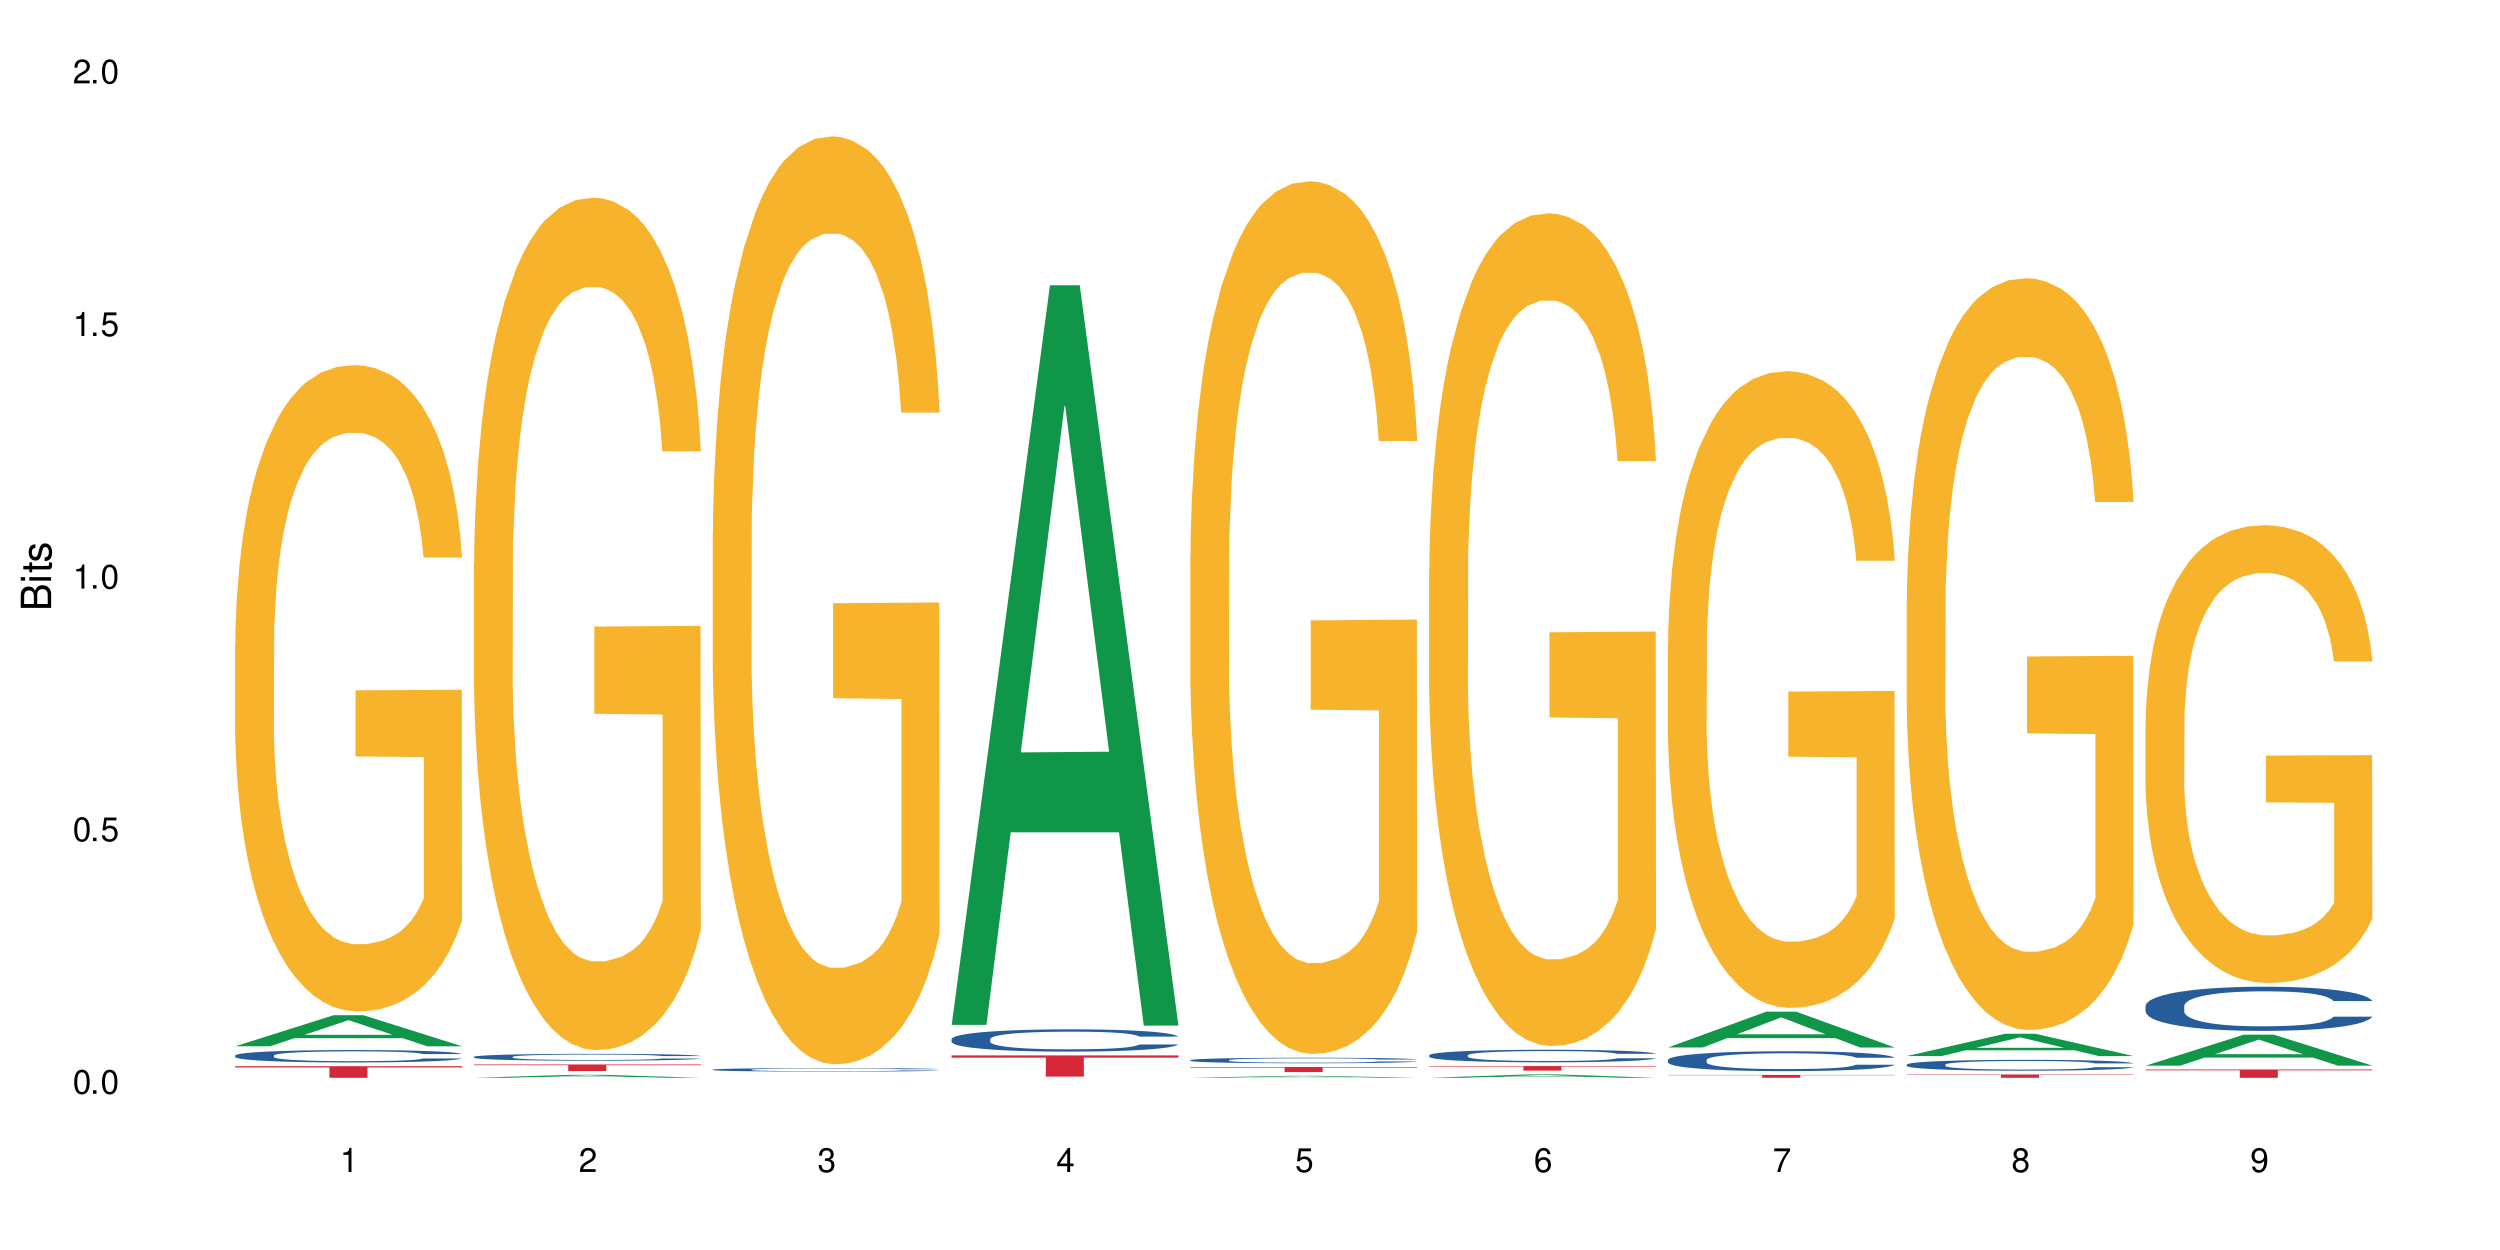 <?xml version="1.0" encoding="UTF-8"?>
<svg xmlns="http://www.w3.org/2000/svg" xmlns:xlink="http://www.w3.org/1999/xlink" width="720" height="360" viewBox="0 0 720 360">
<defs>
<g>
<g id="glyph-0-0">
</g>
<g id="glyph-0-1">
<path d="M 2.641 -6.938 C 2 -6.938 1.422 -6.656 1.078 -6.172 C 0.641 -5.562 0.406 -4.641 0.406 -3.359 C 0.406 -1.016 1.188 0.219 2.641 0.219 C 4.078 0.219 4.859 -1.016 4.859 -3.297 C 4.859 -4.641 4.656 -5.547 4.203 -6.172 C 3.844 -6.656 3.281 -6.938 2.641 -6.938 Z M 2.641 -6.188 C 3.547 -6.188 4 -5.25 4 -3.375 C 4 -1.406 3.562 -0.484 2.625 -0.484 C 1.734 -0.484 1.281 -1.438 1.281 -3.344 C 1.281 -5.25 1.734 -6.188 2.641 -6.188 Z M 2.641 -6.188 "/>
</g>
<g id="glyph-0-2">
<path d="M 1.828 -1 L 0.828 -1 L 0.828 0 L 1.828 0 Z M 1.828 -1 "/>
</g>
<g id="glyph-0-3">
<path d="M 4.562 -6.797 L 1.062 -6.797 L 0.547 -3.094 L 1.328 -3.094 C 1.719 -3.562 2.047 -3.734 2.578 -3.734 C 3.484 -3.734 4.062 -3.109 4.062 -2.094 C 4.062 -1.125 3.484 -0.531 2.578 -0.531 C 1.828 -0.531 1.375 -0.906 1.188 -1.672 L 0.328 -1.672 C 0.453 -1.109 0.547 -0.844 0.75 -0.594 C 1.125 -0.078 1.828 0.219 2.594 0.219 C 3.969 0.219 4.922 -0.781 4.922 -2.219 C 4.922 -3.562 4.031 -4.484 2.719 -4.484 C 2.25 -4.484 1.859 -4.359 1.469 -4.062 L 1.734 -5.969 L 4.562 -5.969 Z M 4.562 -6.797 "/>
</g>
<g id="glyph-0-4">
<path d="M 2.484 -4.938 L 2.484 0 L 3.328 0 L 3.328 -6.938 L 2.766 -6.938 C 2.469 -5.875 2.281 -5.734 0.984 -5.562 L 0.984 -4.938 Z M 2.484 -4.938 "/>
</g>
<g id="glyph-0-5">
<path d="M 4.859 -0.828 L 1.281 -0.828 C 1.359 -1.406 1.672 -1.781 2.5 -2.281 L 3.469 -2.828 C 4.406 -3.344 4.906 -4.062 4.906 -4.906 C 4.906 -5.484 4.672 -6.031 4.266 -6.406 C 3.859 -6.766 3.375 -6.938 2.719 -6.938 C 1.859 -6.938 1.219 -6.625 0.844 -6.031 C 0.609 -5.672 0.5 -5.234 0.484 -4.531 L 1.328 -4.531 C 1.359 -5.016 1.406 -5.281 1.531 -5.516 C 1.75 -5.938 2.188 -6.203 2.703 -6.203 C 3.469 -6.203 4.031 -5.641 4.031 -4.891 C 4.031 -4.344 3.719 -3.859 3.125 -3.516 L 2.234 -3 C 0.812 -2.172 0.406 -1.531 0.328 -0.016 L 4.859 -0.016 Z M 4.859 -0.828 "/>
</g>
<g id="glyph-0-6">
<path d="M 2.125 -3.188 L 2.578 -3.188 C 3.5 -3.188 3.984 -2.766 3.984 -1.922 C 3.984 -1.062 3.469 -0.531 2.594 -0.531 C 1.656 -0.531 1.203 -1 1.156 -2.016 L 0.312 -2.016 C 0.344 -1.453 0.438 -1.094 0.609 -0.781 C 0.953 -0.109 1.625 0.219 2.547 0.219 C 3.953 0.219 4.859 -0.625 4.859 -1.938 C 4.859 -2.828 4.516 -3.297 3.703 -3.594 C 4.344 -3.844 4.656 -4.328 4.656 -5.031 C 4.656 -6.219 3.875 -6.938 2.578 -6.938 C 1.203 -6.938 0.484 -6.172 0.453 -4.703 L 1.297 -4.703 C 1.312 -5.125 1.344 -5.359 1.453 -5.578 C 1.641 -5.969 2.062 -6.203 2.594 -6.203 C 3.344 -6.203 3.797 -5.75 3.797 -5 C 3.797 -4.516 3.609 -4.219 3.25 -4.047 C 3.016 -3.953 2.703 -3.922 2.125 -3.906 Z M 2.125 -3.188 "/>
</g>
<g id="glyph-0-7">
<path d="M 3.141 -1.672 L 3.141 0 L 3.984 0 L 3.984 -1.672 L 4.984 -1.672 L 4.984 -2.438 L 3.984 -2.438 L 3.984 -6.938 L 3.359 -6.938 L 0.266 -2.578 L 0.266 -1.672 Z M 3.141 -2.438 L 1 -2.438 L 3.141 -5.5 Z M 3.141 -2.438 "/>
</g>
<g id="glyph-0-8">
<path d="M 4.781 -5.125 C 4.609 -6.266 3.891 -6.938 2.844 -6.938 C 2.094 -6.938 1.422 -6.578 1.031 -5.953 C 0.594 -5.266 0.406 -4.422 0.406 -3.172 C 0.406 -2 0.578 -1.25 0.984 -0.641 C 1.359 -0.078 1.953 0.219 2.703 0.219 C 3.984 0.219 4.922 -0.75 4.922 -2.094 C 4.922 -3.375 4.062 -4.281 2.844 -4.281 C 2.172 -4.281 1.641 -4.031 1.281 -3.516 C 1.281 -5.234 1.828 -6.188 2.797 -6.188 C 3.391 -6.188 3.797 -5.797 3.938 -5.125 Z M 2.734 -3.531 C 3.547 -3.531 4.062 -2.953 4.062 -2.031 C 4.062 -1.156 3.484 -0.531 2.703 -0.531 C 1.922 -0.531 1.328 -1.188 1.328 -2.078 C 1.328 -2.938 1.906 -3.531 2.734 -3.531 Z M 2.734 -3.531 "/>
</g>
<g id="glyph-0-9">
<path d="M 4.984 -6.797 L 0.438 -6.797 L 0.438 -5.969 L 4.109 -5.969 C 2.5 -3.656 1.828 -2.234 1.328 0 L 2.219 0 C 2.594 -2.172 3.453 -4.047 4.984 -6.094 Z M 4.984 -6.797 "/>
</g>
<g id="glyph-0-10">
<path d="M 3.75 -3.656 C 4.469 -4.094 4.688 -4.438 4.688 -5.078 C 4.688 -6.172 3.844 -6.938 2.641 -6.938 C 1.438 -6.938 0.594 -6.172 0.594 -5.094 C 0.594 -4.438 0.812 -4.094 1.516 -3.656 C 0.734 -3.266 0.359 -2.703 0.359 -1.922 C 0.359 -0.656 1.281 0.219 2.641 0.219 C 3.984 0.219 4.922 -0.656 4.922 -1.922 C 4.922 -2.703 4.531 -3.266 3.75 -3.656 Z M 2.641 -6.188 C 3.359 -6.188 3.812 -5.75 3.812 -5.062 C 3.812 -4.406 3.344 -3.984 2.641 -3.984 C 1.922 -3.984 1.453 -4.406 1.453 -5.078 C 1.453 -5.75 1.922 -6.188 2.641 -6.188 Z M 2.641 -3.266 C 3.484 -3.266 4.062 -2.719 4.062 -1.906 C 4.062 -1.078 3.484 -0.531 2.625 -0.531 C 1.797 -0.531 1.219 -1.094 1.219 -1.906 C 1.219 -2.719 1.781 -3.266 2.641 -3.266 Z M 2.641 -3.266 "/>
</g>
<g id="glyph-0-11">
<path d="M 0.516 -1.578 C 0.672 -0.453 1.406 0.219 2.438 0.219 C 3.188 0.219 3.859 -0.141 4.266 -0.766 C 4.688 -1.453 4.891 -2.297 4.891 -3.547 C 4.891 -4.719 4.703 -5.453 4.312 -6.078 C 3.938 -6.641 3.344 -6.938 2.594 -6.938 C 1.297 -6.938 0.359 -5.969 0.359 -4.625 C 0.359 -3.344 1.234 -2.453 2.453 -2.453 C 3.094 -2.453 3.578 -2.672 4.016 -3.203 C 4 -1.484 3.469 -0.531 2.5 -0.531 C 1.906 -0.531 1.484 -0.906 1.359 -1.578 Z M 2.578 -6.203 C 3.375 -6.203 3.969 -5.531 3.969 -4.641 C 3.969 -3.797 3.391 -3.188 2.547 -3.188 C 1.734 -3.188 1.234 -3.766 1.234 -4.688 C 1.234 -5.562 1.797 -6.203 2.578 -6.203 Z M 2.578 -6.203 "/>
</g>
<g id="glyph-1-0">
</g>
<g id="glyph-1-1">
<path d="M 0 -0.953 L 0 -4.891 C 0 -5.719 -0.234 -6.344 -0.734 -6.797 C -1.188 -7.234 -1.812 -7.469 -2.5 -7.469 C -3.547 -7.469 -4.188 -7 -4.625 -5.875 C -4.984 -6.688 -5.625 -7.094 -6.531 -7.094 C -7.172 -7.094 -7.734 -6.859 -8.141 -6.391 C -8.562 -5.922 -8.75 -5.344 -8.75 -4.5 L -8.75 -0.953 Z M -4.984 -2.062 L -7.766 -2.062 L -7.766 -4.219 C -7.766 -4.844 -7.688 -5.203 -7.453 -5.5 C -7.219 -5.812 -6.859 -5.969 -6.375 -5.969 C -5.891 -5.969 -5.531 -5.812 -5.297 -5.5 C -5.062 -5.203 -4.984 -4.844 -4.984 -4.219 Z M -0.984 -2.062 L -4 -2.062 L -4 -4.781 C -4 -5.766 -3.438 -6.359 -2.484 -6.359 C -1.547 -6.359 -0.984 -5.766 -0.984 -4.781 Z M -0.984 -2.062 "/>
</g>
<g id="glyph-1-2">
<path d="M -6.281 -1.797 L -6.281 -0.797 L 0 -0.797 L 0 -1.797 Z M -8.75 -1.797 L -8.75 -0.797 L -7.484 -0.797 L -7.484 -1.797 Z M -8.75 -1.797 "/>
</g>
<g id="glyph-1-3">
<path d="M -6.281 -3.047 L -6.281 -2.016 L -8.016 -2.016 L -8.016 -1.016 L -6.281 -1.016 L -6.281 -0.172 L -5.469 -0.172 L -5.469 -1.016 L -0.719 -1.016 C -0.078 -1.016 0.281 -1.453 0.281 -2.234 C 0.281 -2.5 0.25 -2.719 0.188 -3.047 L -0.641 -3.047 C -0.609 -2.906 -0.594 -2.766 -0.594 -2.562 C -0.594 -2.141 -0.719 -2.016 -1.156 -2.016 L -5.469 -2.016 L -5.469 -3.047 Z M -6.281 -3.047 "/>
</g>
<g id="glyph-1-4">
<path d="M -4.531 -5.25 C -5.766 -5.25 -6.469 -4.422 -6.469 -2.969 C -6.469 -1.516 -5.719 -0.562 -4.547 -0.562 C -3.562 -0.562 -3.094 -1.062 -2.734 -2.562 L -2.516 -3.484 C -2.344 -4.188 -2.094 -4.469 -1.641 -4.469 C -1.047 -4.469 -0.641 -3.875 -0.641 -3 C -0.641 -2.453 -0.797 -2 -1.062 -1.75 C -1.25 -1.594 -1.422 -1.531 -1.875 -1.469 L -1.875 -0.406 C -0.422 -0.453 0.281 -1.266 0.281 -2.922 C 0.281 -4.5 -0.5 -5.516 -1.719 -5.516 C -2.656 -5.516 -3.172 -4.984 -3.469 -3.734 L -3.703 -2.766 C -3.891 -1.953 -4.156 -1.609 -4.594 -1.609 C -5.188 -1.609 -5.547 -2.125 -5.547 -2.938 C -5.547 -3.75 -5.203 -4.172 -4.531 -4.203 Z M -4.531 -5.25 "/>
</g>
</g>
</defs>
<rect x="-72" y="-36" width="864" height="432" fill="rgb(100%, 100%, 100%)" fill-opacity="1"/>
<path fill-rule="nonzero" fill="rgb(6.275%, 58.824%, 28.235%)" fill-opacity="1" d="M 67.73 301.324 L 67.801 301.316 L 96.07 292.379 L 104.656 292.379 L 133.066 301.336 L 123.082 301.336 L 115.965 298.996 L 84.762 298.996 L 77.781 301.324 L 67.73 301.324 L 87.766 298.031 L 113.102 298.023 L 100.469 293.844 L 100.328 293.836 L 100.188 293.859 L 87.695 298.023 L 87.766 298.031 Z M 67.73 301.324 "/>
<path fill-rule="nonzero" fill="rgb(14.51%, 36.078%, 60%)" fill-opacity="1" d="M 67.73 303.973 L 67.812 303.969 L 67.812 303.891 L 68.051 303.77 L 68.605 303.613 L 69.164 303.504 L 70.598 303.312 L 72.59 303.125 L 74.664 302.984 L 76.176 302.898 L 77.531 302.832 L 80.637 302.715 L 82.629 302.652 L 84.781 302.598 L 87.41 302.539 L 89.324 302.508 L 93.625 302.457 L 96.812 302.434 L 99.281 302.422 L 104.621 302.422 L 107.809 302.438 L 110.117 302.453 L 112.668 302.48 L 114.82 302.508 L 118.562 302.578 L 121.91 302.672 L 123.426 302.723 L 125.816 302.824 L 127.648 302.922 L 128.922 303.008 L 130.355 303.125 L 131.629 303.273 L 132.586 303.441 L 133.066 303.578 L 121.91 303.578 L 121.352 303.449 L 120.715 303.348 L 119.52 303.215 L 118.324 303.121 L 116.652 303.027 L 115.137 302.965 L 113.066 302.902 L 111.234 302.863 L 109.32 302.832 L 107.488 302.812 L 103.984 302.793 L 99.922 302.793 L 98.406 302.801 L 95.297 302.828 L 93.625 302.852 L 91.234 302.895 L 89.562 302.938 L 87.57 303.004 L 86.215 303.059 L 84.543 303.145 L 83.348 303.219 L 81.992 303.324 L 81.195 303.406 L 80.48 303.5 L 79.84 303.605 L 79.363 303.719 L 79.043 303.84 L 78.887 303.957 L 78.887 304.461 L 79.043 304.578 L 79.441 304.715 L 80.48 304.914 L 81.992 305.09 L 83.746 305.227 L 85.418 305.324 L 86.375 305.367 L 87.648 305.422 L 89.641 305.484 L 92.512 305.551 L 94.184 305.578 L 96.734 305.602 L 99.363 305.617 L 102.867 305.617 L 105.977 305.602 L 108.047 305.586 L 110.199 305.559 L 113.145 305.504 L 114.98 305.453 L 116.57 305.391 L 117.766 305.328 L 118.562 305.277 L 119.758 305.176 L 120.715 305.066 L 121.434 304.953 L 121.91 304.84 L 133.066 304.84 L 132.586 304.973 L 131.871 305.098 L 131.152 305.191 L 130.039 305.305 L 128.762 305.406 L 126.93 305.52 L 125.418 305.598 L 123.426 305.676 L 121.59 305.738 L 119.602 305.797 L 116.652 305.859 L 114.738 305.895 L 112.668 305.922 L 110.199 305.949 L 107.09 305.973 L 103.746 305.984 L 100.637 305.988 L 97.289 305.98 L 94.82 305.969 L 91.555 305.938 L 87.492 305.879 L 84.543 305.816 L 82.23 305.758 L 80.238 305.691 L 78.008 305.602 L 75.141 305.461 L 73.387 305.348 L 72.191 305.258 L 70.84 305.129 L 69.883 305.016 L 68.766 304.832 L 67.969 304.602 L 67.73 304.422 Z M 67.73 303.973 "/>
<path fill-rule="nonzero" fill="rgb(96.863%, 70.196%, 16.863%)" fill-opacity="1" d="M 67.73 184.871 L 67.812 184.703 L 67.812 181.301 L 68.129 173.652 L 68.926 163.113 L 69.961 154.441 L 71.078 147.641 L 71.793 144.07 L 72.988 138.973 L 74.023 135.23 L 76.656 127.582 L 80 120.441 L 81.832 117.383 L 83.906 114.492 L 86.852 111.262 L 88.207 110.07 L 92.352 107.352 L 97.051 105.652 L 102.23 105.141 L 104.621 105.312 L 107.887 105.992 L 112.348 107.863 L 114.898 109.562 L 116.891 111.262 L 118.961 113.473 L 121.512 116.871 L 123.902 120.953 L 125.816 125.031 L 127.727 130.133 L 129.32 135.57 L 130.676 141.523 L 131.871 148.66 L 132.586 154.613 L 133.066 160.562 L 121.988 160.562 L 121.352 154.613 L 120.637 150.023 L 119.441 144.41 L 118.246 140.332 L 117.051 137.102 L 114.82 132.684 L 112.906 129.961 L 110.516 127.582 L 108.207 126.051 L 105.578 125.031 L 103.984 124.691 L 99.762 124.691 L 95.938 125.883 L 93.707 127.242 L 92.113 128.602 L 89.879 131.152 L 88.527 133.191 L 87.73 134.551 L 85.34 139.82 L 83.746 144.582 L 82.871 147.812 L 81.754 152.91 L 80.957 157.504 L 80.082 164.301 L 79.602 169.402 L 78.965 180.961 L 78.887 211.562 L 79.125 218.023 L 79.602 224.992 L 80.238 231.113 L 81.195 237.57 L 82.152 242.5 L 83.824 249.133 L 85.258 253.551 L 86.375 256.441 L 88.527 261.031 L 89.402 262.562 L 91.473 265.621 L 93.625 268 L 96.254 270.043 L 98.246 271.062 L 101.434 271.91 L 105.496 271.91 L 110.277 270.891 L 113.305 269.531 L 115.379 268.172 L 116.73 266.98 L 118.406 265.113 L 119.602 263.41 L 120.715 261.543 L 122.07 258.652 L 122.07 218.023 L 102.391 217.852 L 102.391 198.812 L 132.984 198.641 L 133.066 265.113 L 131.391 269.703 L 129.32 274.121 L 127.328 277.523 L 125.258 280.41 L 122.309 283.641 L 119.918 285.684 L 116.254 288.062 L 112.906 289.594 L 109.402 290.613 L 106.293 291.121 L 102.629 291.293 L 99.363 290.953 L 95.855 289.934 L 93.066 288.57 L 90.52 286.871 L 87.969 284.66 L 84.781 281.094 L 82.711 278.203 L 80.559 274.633 L 78.406 270.383 L 76.496 265.793 L 75.219 262.223 L 73.945 258.141 L 72.59 253.043 L 71.316 247.262 L 70.359 241.992 L 69.484 236.043 L 68.848 230.434 L 68.211 222.781 L 67.891 216.66 L 67.73 211.391 Z M 67.73 184.871 "/>
<path fill-rule="nonzero" fill="rgb(83.922%, 15.686%, 22.353%)" fill-opacity="1" d="M 67.73 307.074 L 133.066 307.074 L 133.066 307.434 L 105.836 307.438 L 105.836 310.406 L 94.879 310.406 L 94.879 307.438 L 94.723 307.434 L 67.73 307.434 Z M 67.73 307.074 "/>
<path fill-rule="nonzero" fill="rgb(6.275%, 58.824%, 28.235%)" fill-opacity="1" d="M 136.504 310.406 L 136.574 310.406 L 164.844 309.535 L 173.43 309.535 L 201.836 310.406 L 191.855 310.406 L 184.738 310.18 L 153.535 310.18 L 146.555 310.406 L 136.504 310.406 L 156.535 310.086 L 181.875 310.086 L 169.242 309.676 L 169.102 309.676 L 168.961 309.68 L 156.469 310.086 L 156.535 310.086 Z M 136.504 310.406 "/>
<path fill-rule="nonzero" fill="rgb(14.51%, 36.078%, 60%)" fill-opacity="1" d="M 136.504 304.367 L 136.582 304.363 L 136.582 304.32 L 136.824 304.254 L 137.379 304.168 L 137.938 304.105 L 139.371 304 L 141.363 303.898 L 143.434 303.816 L 144.949 303.77 L 146.305 303.734 L 149.41 303.668 L 151.402 303.633 L 153.555 303.605 L 156.184 303.574 L 158.098 303.555 L 162.398 303.527 L 165.586 303.512 L 168.055 303.508 L 173.395 303.508 L 176.582 303.516 L 178.891 303.523 L 181.441 303.539 L 183.594 303.555 L 187.336 303.594 L 190.684 303.645 L 192.195 303.676 L 194.586 303.73 L 196.418 303.785 L 197.695 303.832 L 199.129 303.898 L 200.402 303.98 L 201.359 304.07 L 201.836 304.148 L 190.684 304.148 L 190.125 304.074 L 189.488 304.02 L 188.293 303.945 L 187.098 303.895 L 185.426 303.84 L 183.91 303.809 L 181.84 303.773 L 180.008 303.75 L 178.094 303.734 L 176.262 303.723 L 172.758 303.715 L 168.691 303.715 L 167.18 303.719 L 164.07 303.73 L 162.398 303.746 L 160.008 303.77 L 158.336 303.793 L 156.344 303.828 L 154.988 303.859 L 153.316 303.906 L 152.121 303.949 L 150.766 304.008 L 149.969 304.051 L 149.25 304.102 L 148.613 304.164 L 148.137 304.227 L 147.816 304.293 L 147.66 304.355 L 147.66 304.637 L 147.816 304.703 L 148.215 304.777 L 149.25 304.887 L 150.766 304.984 L 152.52 305.059 L 154.191 305.113 L 155.148 305.137 L 156.422 305.168 L 158.414 305.203 L 161.281 305.238 L 162.957 305.254 L 165.504 305.27 L 168.137 305.273 L 171.641 305.273 L 174.746 305.27 L 176.82 305.258 L 178.973 305.246 L 181.918 305.215 L 183.75 305.184 L 185.344 305.152 L 186.539 305.117 L 187.336 305.086 L 188.531 305.031 L 189.488 304.969 L 190.203 304.906 L 190.684 304.848 L 201.836 304.848 L 201.359 304.918 L 200.645 304.988 L 199.926 305.039 L 198.809 305.105 L 197.535 305.16 L 195.703 305.223 L 194.188 305.266 L 192.195 305.309 L 190.363 305.344 L 188.371 305.375 L 185.426 305.41 L 183.512 305.43 L 181.441 305.445 L 178.973 305.457 L 175.863 305.473 L 172.516 305.48 L 169.41 305.48 L 166.062 305.477 L 163.594 305.469 L 160.328 305.453 L 156.262 305.422 L 153.316 305.387 L 151.004 305.352 L 149.012 305.316 L 146.781 305.27 L 143.914 305.188 L 142.16 305.129 L 140.965 305.078 L 139.609 305.008 L 138.656 304.941 L 137.539 304.844 L 136.742 304.715 L 136.504 304.613 Z M 136.504 304.367 "/>
<path fill-rule="nonzero" fill="rgb(96.863%, 70.196%, 16.863%)" fill-opacity="1" d="M 136.504 162.07 L 136.582 161.848 L 136.582 157.363 L 136.902 147.273 L 137.699 133.375 L 138.734 121.938 L 139.852 112.973 L 140.566 108.262 L 141.762 101.535 L 142.797 96.605 L 145.426 86.516 L 148.773 77.098 L 150.605 73.062 L 152.68 69.254 L 155.625 64.992 L 156.98 63.422 L 161.125 59.836 L 165.824 57.594 L 171.004 56.922 L 173.395 57.145 L 176.66 58.043 L 181.121 60.508 L 183.672 62.75 L 185.664 64.992 L 187.734 67.906 L 190.285 72.391 L 192.676 77.773 L 194.586 83.152 L 196.5 89.879 L 198.094 97.055 L 199.449 104.898 L 200.645 114.316 L 201.359 122.164 L 201.836 130.012 L 190.762 130.012 L 190.125 122.164 L 189.41 116.109 L 188.215 108.711 L 187.02 103.332 L 185.824 99.07 L 183.594 93.242 L 181.68 89.656 L 179.289 86.516 L 176.98 84.496 L 174.348 83.152 L 172.758 82.703 L 168.535 82.703 L 164.707 84.273 L 162.477 86.066 L 160.883 87.859 L 158.652 91.223 L 157.301 93.914 L 156.504 95.707 L 154.113 102.656 L 152.52 108.934 L 151.641 113.195 L 150.527 119.922 L 149.73 125.973 L 148.852 134.941 L 148.375 141.668 L 147.738 156.914 L 147.66 197.27 L 147.898 205.789 L 148.375 214.98 L 149.012 223.051 L 149.969 231.57 L 150.926 238.074 L 152.598 246.816 L 154.031 252.648 L 155.148 256.457 L 157.301 262.512 L 158.176 264.531 L 160.246 268.566 L 162.398 271.703 L 165.027 274.395 L 167.02 275.738 L 170.207 276.859 L 174.27 276.859 L 179.051 275.516 L 182.078 273.723 L 184.148 271.93 L 185.504 270.359 L 187.176 267.891 L 188.371 265.652 L 189.488 263.184 L 190.844 259.371 L 190.844 205.789 L 171.164 205.566 L 171.164 180.453 L 201.758 180.23 L 201.836 267.891 L 200.164 273.945 L 198.094 279.773 L 196.102 284.258 L 194.031 288.07 L 191.082 292.328 L 188.691 295.02 L 185.027 298.16 L 181.68 300.176 L 178.176 301.523 L 175.066 302.195 L 171.402 302.418 L 168.137 301.969 L 164.629 300.625 L 161.84 298.832 L 159.289 296.59 L 156.742 293.676 L 153.555 288.969 L 151.484 285.156 L 149.332 280.449 L 147.18 274.844 L 145.27 268.789 L 143.992 264.082 L 142.719 258.699 L 141.363 251.973 L 140.09 244.352 L 139.133 237.402 L 138.258 229.555 L 137.617 222.156 L 136.98 212.066 L 136.664 203.996 L 136.504 197.047 Z M 136.504 162.07 "/>
<path fill-rule="nonzero" fill="rgb(83.922%, 15.686%, 22.353%)" fill-opacity="1" d="M 136.504 306.57 L 201.836 306.57 L 201.836 306.77 L 174.609 306.773 L 174.609 308.445 L 163.652 308.445 L 163.652 306.773 L 163.496 306.77 L 136.504 306.77 Z M 136.504 306.57 "/>
<path fill-rule="nonzero" fill="rgb(14.51%, 36.078%, 60%)" fill-opacity="1" d="M 205.277 308.047 L 205.355 308.047 L 205.355 308.023 L 205.594 307.988 L 206.152 307.945 L 206.711 307.914 L 208.145 307.859 L 210.137 307.809 L 212.207 307.766 L 213.723 307.742 L 215.078 307.727 L 218.184 307.691 L 220.176 307.672 L 222.328 307.656 L 224.957 307.641 L 226.867 307.633 L 231.172 307.617 L 234.359 307.613 L 236.828 307.609 L 242.168 307.609 L 245.352 307.613 L 247.664 307.617 L 250.215 307.625 L 252.363 307.633 L 256.109 307.652 L 259.457 307.68 L 260.969 307.695 L 263.359 307.723 L 265.191 307.75 L 266.469 307.773 L 267.902 307.809 L 269.176 307.848 L 270.133 307.895 L 270.609 307.938 L 259.457 307.938 L 258.898 307.898 L 258.262 307.871 L 257.066 307.832 L 255.871 307.805 L 254.195 307.777 L 252.684 307.762 L 250.613 307.746 L 248.777 307.734 L 246.867 307.727 L 245.035 307.719 L 241.527 307.715 L 235.953 307.715 L 232.844 307.723 L 231.172 307.73 L 228.781 307.742 L 227.109 307.754 L 225.117 307.773 L 223.762 307.789 L 222.09 307.812 L 220.895 307.832 L 219.539 307.863 L 218.742 307.887 L 218.023 307.914 L 217.387 307.941 L 216.91 307.977 L 216.59 308.008 L 216.43 308.043 L 216.43 308.188 L 216.59 308.219 L 216.988 308.258 L 218.023 308.312 L 219.539 308.363 L 221.293 308.402 L 222.965 308.43 L 223.922 308.441 L 225.195 308.457 L 227.188 308.477 L 230.055 308.492 L 231.73 308.5 L 234.277 308.508 L 236.906 308.512 L 240.414 308.512 L 243.52 308.508 L 245.594 308.504 L 247.742 308.496 L 250.691 308.48 L 252.523 308.465 L 254.117 308.449 L 255.312 308.43 L 256.109 308.418 L 257.305 308.387 L 258.262 308.355 L 258.977 308.324 L 259.457 308.293 L 270.609 308.293 L 270.133 308.328 L 269.414 308.367 L 268.699 308.391 L 267.582 308.426 L 266.309 308.453 L 264.477 308.484 L 262.961 308.508 L 260.969 308.531 L 259.137 308.547 L 257.145 308.562 L 254.195 308.582 L 252.285 308.59 L 250.215 308.598 L 247.742 308.605 L 244.637 308.613 L 241.289 308.617 L 238.184 308.617 L 234.836 308.613 L 232.367 308.613 L 229.098 308.602 L 225.035 308.586 L 222.09 308.57 L 219.777 308.551 L 217.785 308.531 L 215.555 308.508 L 212.688 308.469 L 210.934 308.438 L 209.738 308.41 L 208.383 308.375 L 207.426 308.344 L 206.312 308.289 L 205.516 308.227 L 205.277 308.176 Z M 205.277 308.047 "/>
<path fill-rule="nonzero" fill="rgb(96.863%, 70.196%, 16.863%)" fill-opacity="1" d="M 205.277 153.73 L 205.355 153.488 L 205.355 148.605 L 205.676 137.621 L 206.473 122.488 L 207.508 110.043 L 208.621 100.281 L 209.34 95.152 L 210.535 87.832 L 211.57 82.461 L 214.199 71.48 L 217.547 61.227 L 219.379 56.836 L 221.449 52.684 L 224.398 48.047 L 225.754 46.34 L 229.895 42.434 L 234.598 39.992 L 239.777 39.262 L 242.168 39.504 L 245.434 40.48 L 249.895 43.168 L 252.445 45.605 L 254.438 48.047 L 256.508 51.223 L 259.059 56.102 L 261.449 61.961 L 263.359 67.816 L 265.273 75.141 L 266.867 82.949 L 268.219 91.492 L 269.414 101.742 L 270.133 110.285 L 270.609 118.828 L 259.535 118.828 L 258.898 110.285 L 258.18 103.695 L 256.984 95.641 L 255.789 89.785 L 254.594 85.148 L 252.363 78.801 L 250.453 74.895 L 248.062 71.48 L 245.75 69.281 L 243.121 67.816 L 241.527 67.328 L 237.305 67.328 L 233.48 69.039 L 231.25 70.992 L 229.656 72.945 L 227.426 76.605 L 226.07 79.535 L 225.273 81.484 L 222.883 89.051 L 221.293 95.887 L 220.414 100.523 L 219.301 107.844 L 218.504 114.434 L 217.625 124.199 L 217.148 131.52 L 216.512 148.117 L 216.43 192.051 L 216.672 201.324 L 217.148 211.332 L 217.785 220.117 L 218.742 229.395 L 219.699 236.473 L 221.371 245.988 L 222.805 252.336 L 223.922 256.484 L 226.07 263.074 L 226.949 265.273 L 229.02 269.664 L 231.172 273.082 L 233.801 276.012 L 235.793 277.477 L 238.98 278.695 L 243.043 278.695 L 247.824 277.23 L 250.852 275.277 L 252.922 273.324 L 254.277 271.617 L 255.949 268.934 L 257.145 266.492 L 258.262 263.809 L 259.613 259.656 L 259.613 201.324 L 239.934 201.082 L 239.934 173.746 L 270.531 173.5 L 270.609 268.934 L 268.938 275.523 L 266.867 281.867 L 264.875 286.75 L 262.801 290.898 L 259.855 295.535 L 257.465 298.465 L 253.801 301.883 L 250.453 304.078 L 246.945 305.543 L 243.84 306.277 L 240.176 306.52 L 236.906 306.031 L 233.402 304.566 L 230.613 302.613 L 228.062 300.176 L 225.516 297 L 222.328 291.875 L 220.254 287.727 L 218.105 282.602 L 215.953 276.5 L 214.039 269.91 L 212.766 264.785 L 211.492 258.926 L 210.137 251.605 L 208.863 243.305 L 207.906 235.738 L 207.027 227.195 L 206.391 219.141 L 205.754 208.16 L 205.438 199.371 L 205.277 191.805 Z M 205.277 153.73 "/>
<path fill-rule="nonzero" fill="rgb(6.275%, 58.824%, 28.235%)" fill-opacity="1" d="M 274.051 295.168 L 274.117 294.969 L 302.387 82.152 L 310.973 82.152 L 339.383 295.367 L 329.402 295.367 L 322.281 239.711 L 291.082 239.711 L 284.102 295.168 L 274.051 295.168 L 294.082 216.688 L 319.422 216.488 L 306.785 116.988 L 306.645 116.785 L 306.508 117.387 L 294.012 216.488 L 294.082 216.688 Z M 274.051 295.168 "/>
<path fill-rule="nonzero" fill="rgb(14.51%, 36.078%, 60%)" fill-opacity="1" d="M 274.051 299.246 L 274.129 299.238 L 274.129 299.098 L 274.367 298.875 L 274.926 298.594 L 275.484 298.402 L 276.918 298.055 L 278.91 297.723 L 280.98 297.465 L 282.496 297.312 L 283.848 297.195 L 286.957 296.977 L 288.949 296.867 L 291.102 296.766 L 293.73 296.668 L 295.641 296.609 L 299.945 296.516 L 303.129 296.473 L 305.602 296.457 L 310.938 296.457 L 314.125 296.48 L 316.438 296.508 L 318.984 296.555 L 321.137 296.609 L 324.883 296.738 L 328.23 296.902 L 329.742 296.996 L 332.133 297.176 L 333.965 297.352 L 335.238 297.504 L 336.676 297.723 L 337.949 297.984 L 338.906 298.285 L 339.383 298.535 L 328.23 298.535 L 327.672 298.301 L 327.035 298.121 L 325.84 297.879 L 324.645 297.711 L 322.969 297.539 L 321.457 297.43 L 319.383 297.316 L 317.551 297.246 L 315.641 297.195 L 313.809 297.16 L 310.301 297.125 L 306.238 297.125 L 304.723 297.137 L 301.617 297.184 L 299.945 297.223 L 297.555 297.305 L 295.879 297.383 L 293.887 297.5 L 292.535 297.598 L 290.859 297.75 L 289.664 297.887 L 288.312 298.078 L 287.516 298.227 L 286.797 298.391 L 286.16 298.582 L 285.684 298.789 L 285.363 299.004 L 285.203 299.215 L 285.203 300.125 L 285.363 300.336 L 285.762 300.582 L 286.797 300.938 L 288.312 301.25 L 290.062 301.496 L 291.738 301.672 L 292.691 301.754 L 293.969 301.848 L 295.961 301.965 L 298.828 302.082 L 300.5 302.129 L 303.051 302.176 L 305.68 302.199 L 309.188 302.199 L 312.293 302.176 L 314.363 302.145 L 316.516 302.098 L 319.465 302 L 321.297 301.906 L 322.891 301.793 L 324.086 301.684 L 324.883 301.59 L 326.078 301.406 L 327.035 301.207 L 327.75 301.004 L 328.23 300.805 L 339.383 300.805 L 338.906 301.039 L 338.188 301.266 L 337.473 301.438 L 336.355 301.641 L 335.082 301.824 L 333.25 302.027 L 331.734 302.164 L 329.742 302.309 L 327.91 302.422 L 325.918 302.52 L 322.969 302.637 L 321.059 302.695 L 318.984 302.75 L 316.516 302.797 L 313.41 302.836 L 310.062 302.859 L 306.957 302.867 L 303.609 302.855 L 301.141 302.832 L 297.871 302.777 L 293.809 302.672 L 290.859 302.562 L 288.551 302.449 L 286.559 302.332 L 284.328 302.176 L 281.457 301.918 L 279.707 301.719 L 278.512 301.555 L 277.156 301.324 L 276.199 301.121 L 275.086 300.793 L 274.289 300.375 L 274.051 300.055 Z M 274.051 299.246 "/>
<path fill-rule="nonzero" fill="rgb(83.922%, 15.686%, 22.353%)" fill-opacity="1" d="M 274.051 303.953 L 339.383 303.953 L 339.383 304.609 L 312.152 304.613 L 312.152 310.062 L 301.199 310.062 L 301.199 304.621 L 301.039 304.609 L 274.051 304.609 Z M 274.051 303.953 "/>
<path fill-rule="nonzero" fill="rgb(6.275%, 58.824%, 28.235%)" fill-opacity="1" d="M 342.82 310.406 L 342.891 310.406 L 371.16 309.84 L 379.746 309.84 L 408.156 310.406 L 398.176 310.406 L 391.055 310.258 L 359.852 310.258 L 352.875 310.406 L 342.82 310.406 L 362.855 310.199 L 388.191 310.199 L 375.559 309.934 L 375.281 309.934 L 362.785 310.199 L 362.855 310.199 Z M 342.82 310.406 "/>
<path fill-rule="nonzero" fill="rgb(14.51%, 36.078%, 60%)" fill-opacity="1" d="M 342.82 305.32 L 342.902 305.316 L 342.902 305.281 L 343.141 305.227 L 343.699 305.156 L 344.258 305.109 L 345.691 305.023 L 347.684 304.941 L 349.754 304.875 L 351.266 304.84 L 352.621 304.809 L 355.73 304.758 L 357.723 304.727 L 359.871 304.703 L 362.5 304.68 L 364.414 304.664 L 368.715 304.641 L 371.902 304.633 L 374.375 304.625 L 379.711 304.625 L 382.898 304.633 L 385.211 304.641 L 387.758 304.652 L 389.91 304.664 L 393.656 304.695 L 397 304.738 L 398.516 304.762 L 400.906 304.805 L 402.738 304.848 L 404.012 304.887 L 405.445 304.941 L 406.723 305.008 L 407.68 305.082 L 408.156 305.145 L 397 305.145 L 396.445 305.086 L 395.805 305.039 L 394.609 304.98 L 393.414 304.938 L 391.742 304.895 L 390.23 304.867 L 388.156 304.84 L 386.324 304.824 L 384.414 304.809 L 382.578 304.801 L 379.074 304.793 L 375.012 304.793 L 373.496 304.797 L 370.391 304.809 L 368.715 304.816 L 366.324 304.836 L 364.652 304.855 L 362.66 304.887 L 361.305 304.91 L 359.633 304.949 L 358.438 304.98 L 357.082 305.031 L 356.285 305.066 L 355.57 305.105 L 354.934 305.156 L 354.453 305.207 L 354.137 305.258 L 353.977 305.312 L 353.977 305.535 L 354.137 305.59 L 354.535 305.648 L 355.57 305.738 L 357.082 305.816 L 358.836 305.879 L 360.508 305.922 L 361.465 305.941 L 362.742 305.965 L 364.734 305.992 L 367.602 306.023 L 369.273 306.035 L 371.824 306.047 L 374.453 306.051 L 377.957 306.051 L 381.066 306.047 L 383.137 306.039 L 385.289 306.027 L 388.238 306.004 L 390.07 305.98 L 391.664 305.953 L 392.859 305.922 L 393.656 305.898 L 394.852 305.855 L 395.805 305.805 L 396.523 305.754 L 397 305.707 L 408.156 305.707 L 407.68 305.762 L 406.961 305.82 L 406.242 305.863 L 405.129 305.914 L 403.852 305.957 L 402.02 306.008 L 400.508 306.043 L 398.516 306.078 L 396.684 306.105 L 394.691 306.133 L 391.742 306.16 L 389.832 306.176 L 387.758 306.188 L 385.289 306.199 L 382.18 306.211 L 378.836 306.215 L 375.727 306.219 L 372.383 306.215 L 369.91 306.207 L 366.645 306.195 L 362.582 306.168 L 359.633 306.141 L 357.324 306.113 L 355.332 306.086 L 353.102 306.047 L 350.23 305.98 L 348.48 305.934 L 347.285 305.891 L 345.93 305.836 L 344.973 305.785 L 343.859 305.703 L 343.062 305.598 L 342.82 305.52 Z M 342.82 305.32 "/>
<path fill-rule="nonzero" fill="rgb(96.863%, 70.196%, 16.863%)" fill-opacity="1" d="M 342.82 159.848 L 342.902 159.621 L 342.902 155.027 L 343.219 144.699 L 344.016 130.469 L 345.051 118.762 L 346.168 109.582 L 346.887 104.762 L 348.082 97.875 L 349.117 92.824 L 351.746 82.496 L 355.094 72.855 L 356.926 68.723 L 358.996 64.824 L 361.945 60.461 L 363.297 58.855 L 367.441 55.184 L 372.141 52.887 L 377.32 52.199 L 379.711 52.426 L 382.977 53.344 L 387.441 55.871 L 389.988 58.164 L 391.98 60.461 L 394.055 63.445 L 396.602 68.035 L 398.992 73.543 L 400.906 79.055 L 402.816 85.941 L 404.41 93.285 L 405.766 101.316 L 406.961 110.957 L 407.68 118.992 L 408.156 127.027 L 397.082 127.027 L 396.445 118.992 L 395.727 112.797 L 394.531 105.219 L 393.336 99.711 L 392.141 95.352 L 389.91 89.383 L 387.996 85.711 L 385.609 82.496 L 383.297 80.43 L 380.668 79.055 L 379.074 78.594 L 374.852 78.594 L 371.027 80.199 L 368.797 82.039 L 367.203 83.875 L 364.973 87.316 L 363.617 90.07 L 362.82 91.906 L 360.43 99.023 L 358.836 105.449 L 357.961 109.812 L 356.844 116.695 L 356.047 122.895 L 355.172 132.074 L 354.695 138.961 L 354.055 154.57 L 353.977 195.887 L 354.215 204.609 L 354.695 214.02 L 355.332 222.281 L 356.285 231.004 L 357.242 237.66 L 358.918 246.613 L 360.352 252.582 L 361.465 256.484 L 363.617 262.68 L 364.492 264.746 L 366.566 268.879 L 368.715 272.09 L 371.344 274.848 L 373.336 276.223 L 376.523 277.371 L 380.59 277.371 L 385.367 275.992 L 388.395 274.156 L 390.469 272.32 L 391.824 270.715 L 393.496 268.188 L 394.691 265.895 L 395.805 263.371 L 397.16 259.469 L 397.16 204.609 L 377.48 204.379 L 377.48 178.672 L 408.074 178.441 L 408.156 268.188 L 406.484 274.387 L 404.41 280.355 L 402.418 284.945 L 400.348 288.848 L 397.398 293.207 L 395.008 295.965 L 391.344 299.176 L 387.996 301.242 L 384.492 302.621 L 381.387 303.309 L 377.719 303.539 L 374.453 303.078 L 370.949 301.703 L 368.16 299.863 L 365.609 297.57 L 363.059 294.586 L 359.871 289.766 L 357.801 285.863 L 355.648 281.043 L 353.5 275.305 L 351.586 269.109 L 350.312 264.289 L 349.035 258.777 L 347.684 251.891 L 346.406 244.09 L 345.449 236.973 L 344.574 228.938 L 343.938 221.363 L 343.301 211.035 L 342.98 202.773 L 342.82 195.656 Z M 342.82 159.848 "/>
<path fill-rule="nonzero" fill="rgb(83.922%, 15.686%, 22.353%)" fill-opacity="1" d="M 342.82 307.305 L 408.156 307.305 L 408.156 307.461 L 380.926 307.461 L 380.926 308.75 L 369.973 308.75 L 369.973 307.465 L 369.812 307.461 L 342.82 307.461 Z M 342.82 307.305 "/>
<path fill-rule="nonzero" fill="rgb(6.275%, 58.824%, 28.235%)" fill-opacity="1" d="M 411.594 310.406 L 411.664 310.406 L 439.934 309.43 L 448.52 309.43 L 476.93 310.406 L 466.945 310.406 L 459.828 310.152 L 428.625 310.152 L 421.645 310.406 L 411.594 310.406 L 431.629 310.047 L 456.965 310.047 L 444.332 309.59 L 444.191 309.586 L 444.051 309.59 L 431.559 310.047 L 431.629 310.047 Z M 411.594 310.406 "/>
<path fill-rule="nonzero" fill="rgb(14.51%, 36.078%, 60%)" fill-opacity="1" d="M 411.594 303.902 L 411.676 303.902 L 411.676 303.82 L 411.914 303.695 L 412.473 303.539 L 413.027 303.43 L 414.461 303.234 L 416.453 303.047 L 418.527 302.902 L 420.039 302.816 L 421.395 302.75 L 424.5 302.629 L 426.492 302.562 L 428.645 302.508 L 431.273 302.453 L 433.188 302.418 L 437.488 302.367 L 440.676 302.344 L 443.145 302.332 L 448.484 302.332 L 451.672 302.348 L 453.98 302.363 L 456.531 302.391 L 458.684 302.418 L 462.426 302.492 L 465.773 302.586 L 467.289 302.637 L 469.68 302.738 L 471.512 302.84 L 472.785 302.926 L 474.219 303.047 L 475.496 303.195 L 476.449 303.363 L 476.93 303.504 L 465.773 303.504 L 465.215 303.371 L 464.578 303.27 L 463.383 303.137 L 462.188 303.039 L 460.516 302.945 L 459 302.883 L 456.93 302.82 L 455.098 302.777 L 453.184 302.75 L 451.352 302.73 L 447.848 302.711 L 443.785 302.711 L 442.27 302.715 L 439.164 302.742 L 437.488 302.766 L 435.098 302.812 L 433.426 302.855 L 431.434 302.922 L 430.078 302.977 L 428.406 303.062 L 427.211 303.137 L 425.855 303.246 L 425.059 303.328 L 424.344 303.422 L 423.707 303.531 L 423.227 303.648 L 422.91 303.77 L 422.75 303.887 L 422.75 304.398 L 422.91 304.52 L 423.309 304.656 L 424.344 304.859 L 425.855 305.031 L 427.609 305.172 L 429.281 305.27 L 430.238 305.316 L 431.512 305.371 L 433.504 305.434 L 436.375 305.5 L 438.047 305.527 L 440.598 305.555 L 443.227 305.566 L 446.73 305.566 L 449.84 305.555 L 451.91 305.539 L 454.062 305.512 L 457.008 305.453 L 458.844 305.402 L 460.438 305.34 L 461.629 305.277 L 462.426 305.223 L 463.621 305.121 L 464.578 305.008 L 465.297 304.895 L 465.773 304.781 L 476.93 304.781 L 476.449 304.914 L 475.734 305.043 L 475.016 305.137 L 473.902 305.254 L 472.625 305.355 L 470.793 305.473 L 469.281 305.547 L 467.289 305.629 L 465.457 305.691 L 463.465 305.75 L 460.516 305.816 L 458.602 305.848 L 456.531 305.879 L 454.062 305.902 L 450.953 305.926 L 447.609 305.941 L 444.5 305.945 L 441.152 305.938 L 438.684 305.922 L 435.418 305.895 L 431.355 305.836 L 428.406 305.773 L 426.094 305.711 L 424.105 305.645 L 421.871 305.555 L 419.004 305.41 L 417.25 305.297 L 416.055 305.203 L 414.703 305.074 L 413.746 304.961 L 412.629 304.773 L 411.832 304.539 L 411.594 304.359 Z M 411.594 303.902 "/>
<path fill-rule="nonzero" fill="rgb(96.863%, 70.196%, 16.863%)" fill-opacity="1" d="M 411.594 164.137 L 411.676 163.918 L 411.676 159.539 L 411.992 149.684 L 412.789 136.105 L 413.824 124.934 L 414.941 116.172 L 415.656 111.574 L 416.852 105.004 L 417.891 100.184 L 420.52 90.328 L 423.863 81.129 L 425.695 77.188 L 427.77 73.465 L 430.715 69.305 L 432.07 67.77 L 436.215 64.266 L 440.914 62.074 L 446.094 61.418 L 448.484 61.637 L 451.75 62.512 L 456.211 64.922 L 458.762 67.113 L 460.754 69.305 L 462.824 72.148 L 465.375 76.531 L 467.766 81.785 L 469.68 87.043 L 471.59 93.613 L 473.184 100.621 L 474.539 108.289 L 475.734 117.488 L 476.449 125.152 L 476.93 132.82 L 465.855 132.82 L 465.215 125.152 L 464.5 119.238 L 463.305 112.012 L 462.109 106.754 L 460.914 102.594 L 458.684 96.898 L 456.77 93.395 L 454.379 90.328 L 452.07 88.359 L 449.441 87.043 L 447.848 86.605 L 443.625 86.605 L 439.801 88.137 L 437.57 89.891 L 435.977 91.645 L 433.746 94.93 L 432.391 97.555 L 431.594 99.309 L 429.203 106.098 L 427.609 112.23 L 426.734 116.391 L 425.617 122.961 L 424.82 128.875 L 423.945 137.637 L 423.465 144.207 L 422.828 159.102 L 422.75 198.523 L 422.988 206.848 L 423.465 215.828 L 424.105 223.711 L 425.059 232.035 L 426.016 238.387 L 427.688 246.926 L 429.125 252.621 L 430.238 256.344 L 432.391 262.258 L 433.266 264.23 L 435.336 268.172 L 437.488 271.238 L 440.117 273.867 L 442.109 275.18 L 445.297 276.277 L 449.359 276.277 L 454.141 274.961 L 457.168 273.211 L 459.242 271.457 L 460.594 269.926 L 462.27 267.516 L 463.465 265.324 L 464.578 262.918 L 465.934 259.191 L 465.934 206.848 L 446.254 206.629 L 446.254 182.098 L 476.848 181.879 L 476.93 267.516 L 475.254 273.43 L 473.184 279.125 L 471.191 283.504 L 469.121 287.227 L 466.172 291.387 L 463.781 294.016 L 460.117 297.082 L 456.77 299.055 L 453.266 300.367 L 450.156 301.027 L 446.492 301.246 L 443.227 300.805 L 439.719 299.492 L 436.93 297.738 L 434.383 295.551 L 431.832 292.703 L 428.645 288.102 L 426.574 284.379 L 424.422 279.781 L 422.27 274.305 L 420.359 268.391 L 419.082 263.793 L 417.809 258.535 L 416.453 251.965 L 415.18 244.52 L 414.223 237.73 L 413.348 230.062 L 412.711 222.836 L 412.074 212.98 L 411.754 205.094 L 411.594 198.305 Z M 411.594 164.137 "/>
<path fill-rule="nonzero" fill="rgb(83.922%, 15.686%, 22.353%)" fill-opacity="1" d="M 411.594 307.031 L 476.93 307.031 L 476.93 307.172 L 449.699 307.172 L 449.699 308.34 L 438.746 308.34 L 438.746 307.176 L 438.586 307.172 L 411.594 307.172 Z M 411.594 307.031 "/>
<path fill-rule="nonzero" fill="rgb(6.275%, 58.824%, 28.235%)" fill-opacity="1" d="M 480.367 301.672 L 480.438 301.66 L 508.707 291.352 L 517.293 291.352 L 545.703 301.68 L 535.719 301.68 L 528.602 298.984 L 497.398 298.984 L 490.418 301.672 L 480.367 301.672 L 500.398 297.871 L 525.738 297.859 L 513.105 293.039 L 512.965 293.031 L 512.824 293.059 L 500.332 297.859 L 500.398 297.871 Z M 480.367 301.672 "/>
<path fill-rule="nonzero" fill="rgb(14.51%, 36.078%, 60%)" fill-opacity="1" d="M 480.367 305.258 L 480.445 305.25 L 480.445 305.125 L 480.688 304.926 L 481.242 304.676 L 481.801 304.504 L 483.234 304.195 L 485.227 303.898 L 487.301 303.668 L 488.812 303.531 L 490.168 303.43 L 493.273 303.234 L 495.266 303.137 L 497.418 303.047 L 500.047 302.957 L 501.961 302.906 L 506.262 302.82 L 509.449 302.785 L 511.918 302.77 L 517.258 302.77 L 520.445 302.789 L 522.754 302.816 L 525.305 302.859 L 527.457 302.906 L 531.199 303.02 L 534.547 303.168 L 536.059 303.25 L 538.449 303.414 L 540.285 303.57 L 541.559 303.703 L 542.992 303.898 L 544.266 304.133 L 545.223 304.398 L 545.703 304.625 L 534.547 304.625 L 533.988 304.414 L 533.352 304.254 L 532.156 304.039 L 530.961 303.887 L 529.289 303.734 L 527.773 303.637 L 525.703 303.539 L 523.871 303.477 L 521.957 303.43 L 520.125 303.398 L 516.621 303.367 L 512.555 303.367 L 511.043 303.375 L 507.934 303.418 L 506.262 303.453 L 503.871 303.527 L 502.199 303.594 L 500.207 303.699 L 498.852 303.789 L 497.18 303.926 L 495.984 304.043 L 494.629 304.219 L 493.832 304.348 L 493.117 304.492 L 492.477 304.668 L 492 304.848 L 491.68 305.043 L 491.523 305.23 L 491.523 306.039 L 491.68 306.227 L 492.078 306.449 L 493.117 306.766 L 494.629 307.043 L 496.383 307.262 L 498.055 307.418 L 499.012 307.492 L 500.285 307.578 L 502.277 307.68 L 505.145 307.785 L 506.82 307.828 L 509.367 307.867 L 512 307.891 L 515.504 307.891 L 518.613 307.867 L 520.684 307.844 L 522.836 307.801 L 525.781 307.711 L 527.613 307.629 L 529.207 307.527 L 530.402 307.43 L 531.199 307.348 L 532.395 307.184 L 533.352 307.008 L 534.07 306.824 L 534.547 306.645 L 545.703 306.645 L 545.223 306.855 L 544.508 307.059 L 543.789 307.211 L 542.672 307.395 L 541.398 307.555 L 539.566 307.738 L 538.051 307.859 L 536.059 307.988 L 534.227 308.09 L 532.234 308.176 L 529.289 308.281 L 527.375 308.332 L 525.305 308.379 L 522.836 308.422 L 519.727 308.461 L 516.379 308.48 L 513.273 308.484 L 509.926 308.477 L 507.457 308.453 L 504.191 308.406 L 500.125 308.312 L 497.18 308.215 L 494.867 308.113 L 492.875 308.012 L 490.645 307.867 L 487.777 307.641 L 486.023 307.461 L 484.828 307.316 L 483.473 307.109 L 482.52 306.93 L 481.402 306.637 L 480.605 306.266 L 480.367 305.977 Z M 480.367 305.258 "/>
<path fill-rule="nonzero" fill="rgb(96.863%, 70.196%, 16.863%)" fill-opacity="1" d="M 480.367 185.438 L 480.445 185.27 L 480.445 181.922 L 480.766 174.387 L 481.562 164.004 L 482.598 155.465 L 483.715 148.766 L 484.43 145.25 L 485.625 140.227 L 486.66 136.543 L 489.289 129.008 L 492.637 121.977 L 494.469 118.961 L 496.543 116.113 L 499.488 112.934 L 500.844 111.762 L 504.988 109.082 L 509.688 107.406 L 514.867 106.902 L 517.258 107.07 L 520.523 107.742 L 524.984 109.582 L 527.535 111.258 L 529.527 112.934 L 531.598 115.109 L 534.148 118.457 L 536.539 122.477 L 538.449 126.496 L 540.363 131.52 L 541.957 136.879 L 543.312 142.738 L 544.508 149.773 L 545.223 155.633 L 545.703 161.492 L 534.625 161.492 L 533.988 155.633 L 533.273 151.109 L 532.078 145.586 L 530.883 141.566 L 529.688 138.387 L 527.457 134.031 L 525.543 131.352 L 523.152 129.008 L 520.844 127.5 L 518.215 126.496 L 516.621 126.16 L 512.398 126.16 L 508.574 127.332 L 506.34 128.672 L 504.746 130.012 L 502.516 132.523 L 501.164 134.535 L 500.367 135.875 L 497.977 141.062 L 496.383 145.754 L 495.504 148.934 L 494.391 153.957 L 493.594 158.48 L 492.719 165.176 L 492.238 170.199 L 491.602 181.586 L 491.523 211.73 L 491.762 218.094 L 492.238 224.957 L 492.875 230.984 L 493.832 237.348 L 494.789 242.203 L 496.461 248.734 L 497.895 253.09 L 499.012 255.938 L 501.164 260.457 L 502.039 261.965 L 504.109 264.977 L 506.262 267.324 L 508.891 269.332 L 510.883 270.336 L 514.07 271.176 L 518.133 271.176 L 522.914 270.168 L 525.941 268.828 L 528.012 267.488 L 529.367 266.316 L 531.039 264.477 L 532.234 262.801 L 533.352 260.961 L 534.707 258.113 L 534.707 218.094 L 515.027 217.926 L 515.027 199.168 L 545.621 199.004 L 545.703 264.477 L 544.027 268.996 L 541.957 273.352 L 539.965 276.699 L 537.895 279.547 L 534.945 282.727 L 532.555 284.738 L 528.891 287.082 L 525.543 288.59 L 522.039 289.594 L 518.93 290.098 L 515.266 290.262 L 512 289.93 L 508.492 288.922 L 505.703 287.586 L 503.156 285.91 L 500.605 283.734 L 497.418 280.215 L 495.348 277.371 L 493.195 273.852 L 491.043 269.668 L 489.133 265.145 L 487.855 261.629 L 486.582 257.609 L 485.227 252.586 L 483.953 246.895 L 482.996 241.703 L 482.121 235.84 L 481.484 230.316 L 480.844 222.781 L 480.527 216.754 L 480.367 211.562 Z M 480.367 185.438 "/>
<path fill-rule="nonzero" fill="rgb(83.922%, 15.686%, 22.353%)" fill-opacity="1" d="M 480.367 309.574 L 545.703 309.574 L 545.703 309.664 L 518.473 309.664 L 518.473 310.406 L 507.516 310.406 L 507.516 309.664 L 480.367 309.664 Z M 480.367 309.574 "/>
<path fill-rule="nonzero" fill="rgb(6.275%, 58.824%, 28.235%)" fill-opacity="1" d="M 549.141 304.141 L 549.211 304.133 L 577.48 297.715 L 586.066 297.715 L 614.473 304.148 L 604.492 304.148 L 597.371 302.469 L 566.172 302.469 L 559.191 304.141 L 549.141 304.141 L 569.172 301.773 L 594.512 301.766 L 581.875 298.766 L 581.738 298.758 L 581.598 298.777 L 569.102 301.766 L 569.172 301.773 Z M 549.141 304.141 "/>
<path fill-rule="nonzero" fill="rgb(14.51%, 36.078%, 60%)" fill-opacity="1" d="M 549.141 306.598 L 549.219 306.594 L 549.219 306.523 L 549.457 306.418 L 550.016 306.281 L 550.574 306.184 L 552.008 306.016 L 554 305.852 L 556.07 305.727 L 557.586 305.652 L 558.941 305.598 L 562.047 305.488 L 564.039 305.438 L 566.191 305.387 L 568.82 305.34 L 570.73 305.309 L 575.035 305.266 L 578.223 305.246 L 580.691 305.234 L 586.031 305.234 L 589.215 305.246 L 591.527 305.262 L 594.078 305.285 L 596.227 305.309 L 599.973 305.371 L 603.32 305.453 L 604.832 305.5 L 607.223 305.586 L 609.055 305.672 L 610.332 305.746 L 611.766 305.852 L 613.039 305.98 L 613.996 306.129 L 614.473 306.25 L 603.32 306.25 L 602.762 306.137 L 602.125 306.047 L 600.93 305.93 L 599.734 305.848 L 598.062 305.766 L 596.547 305.711 L 594.477 305.656 L 592.645 305.621 L 590.73 305.598 L 588.898 305.578 L 585.391 305.562 L 581.328 305.562 L 579.816 305.566 L 576.707 305.59 L 575.035 305.609 L 572.645 305.648 L 570.973 305.688 L 568.98 305.746 L 567.625 305.793 L 565.953 305.867 L 564.758 305.934 L 563.402 306.027 L 562.605 306.098 L 561.887 306.18 L 561.25 306.273 L 560.773 306.375 L 560.453 306.48 L 560.293 306.582 L 560.293 307.027 L 560.453 307.129 L 560.852 307.25 L 561.887 307.422 L 563.402 307.574 L 565.156 307.695 L 566.828 307.781 L 567.785 307.82 L 569.059 307.867 L 571.051 307.922 L 573.918 307.98 L 575.594 308.004 L 578.141 308.027 L 580.77 308.039 L 584.277 308.039 L 587.383 308.027 L 589.457 308.012 L 591.605 307.988 L 594.555 307.941 L 596.387 307.895 L 597.98 307.84 L 599.176 307.785 L 599.973 307.742 L 601.168 307.652 L 602.125 307.555 L 602.84 307.453 L 603.32 307.355 L 614.473 307.355 L 613.996 307.473 L 613.277 307.582 L 612.562 307.668 L 611.445 307.766 L 610.172 307.855 L 608.34 307.953 L 606.824 308.02 L 604.832 308.094 L 603 308.148 L 601.008 308.195 L 598.062 308.254 L 596.148 308.281 L 594.078 308.309 L 591.605 308.328 L 588.5 308.352 L 585.152 308.359 L 582.047 308.363 L 578.699 308.359 L 576.23 308.348 L 572.965 308.32 L 568.898 308.27 L 565.953 308.215 L 563.641 308.16 L 561.648 308.105 L 559.418 308.027 L 556.551 307.902 L 554.797 307.805 L 553.602 307.723 L 552.246 307.613 L 551.293 307.512 L 550.176 307.352 L 549.379 307.148 L 549.141 306.992 Z M 549.141 306.598 "/>
<path fill-rule="nonzero" fill="rgb(96.863%, 70.196%, 16.863%)" fill-opacity="1" d="M 549.141 172.848 L 549.219 172.648 L 549.219 168.695 L 549.539 159.797 L 550.336 147.539 L 551.371 137.453 L 552.484 129.543 L 553.203 125.391 L 554.398 119.461 L 555.434 115.109 L 558.062 106.211 L 561.41 97.906 L 563.242 94.348 L 565.312 90.988 L 568.262 87.23 L 569.617 85.848 L 573.758 82.684 L 578.461 80.707 L 583.641 80.113 L 586.031 80.309 L 589.297 81.102 L 593.758 83.277 L 596.309 85.254 L 598.301 87.23 L 600.371 89.801 L 602.922 93.754 L 605.312 98.5 L 607.223 103.246 L 609.137 109.18 L 610.73 115.508 L 612.082 122.426 L 613.277 130.73 L 613.996 137.652 L 614.473 144.57 L 603.398 144.57 L 602.762 137.652 L 602.043 132.312 L 600.848 125.789 L 599.652 121.043 L 598.461 117.285 L 596.227 112.145 L 594.316 108.98 L 591.926 106.211 L 589.613 104.434 L 586.984 103.246 L 585.391 102.852 L 581.168 102.852 L 577.344 104.234 L 575.113 105.816 L 573.52 107.398 L 571.289 110.363 L 569.934 112.738 L 569.137 114.32 L 566.75 120.449 L 565.156 125.984 L 564.277 129.742 L 563.164 135.676 L 562.367 141.012 L 561.488 148.922 L 561.012 154.855 L 560.375 168.301 L 560.293 203.891 L 560.535 211.402 L 561.012 219.512 L 561.648 226.629 L 562.605 234.145 L 563.562 239.879 L 565.234 247.59 L 566.668 252.73 L 567.785 256.09 L 569.934 261.43 L 570.812 263.211 L 572.883 266.77 L 575.035 269.535 L 577.664 271.91 L 579.656 273.094 L 582.844 274.086 L 586.906 274.086 L 591.688 272.898 L 594.715 271.316 L 596.785 269.734 L 598.141 268.352 L 599.812 266.176 L 601.008 264.199 L 602.125 262.023 L 603.48 258.66 L 603.48 211.402 L 583.797 211.207 L 583.797 189.062 L 614.395 188.863 L 614.473 266.176 L 612.801 271.516 L 610.73 276.656 L 608.738 280.609 L 606.664 283.969 L 603.719 287.727 L 601.328 290.102 L 597.664 292.867 L 594.316 294.648 L 590.809 295.836 L 587.703 296.426 L 584.039 296.625 L 580.77 296.23 L 577.266 295.043 L 574.477 293.461 L 571.926 291.484 L 569.379 288.914 L 566.191 284.762 L 564.117 281.398 L 561.969 277.246 L 559.816 272.305 L 557.902 266.965 L 556.629 262.812 L 555.355 258.066 L 554 252.137 L 552.727 245.414 L 551.77 239.285 L 550.895 232.363 L 550.254 225.84 L 549.617 216.941 L 549.301 209.824 L 549.141 203.691 Z M 549.141 172.848 "/>
<path fill-rule="nonzero" fill="rgb(83.922%, 15.686%, 22.353%)" fill-opacity="1" d="M 549.141 309.453 L 614.473 309.453 L 614.473 309.555 L 587.246 309.555 L 587.246 310.406 L 576.289 310.406 L 576.289 309.559 L 576.129 309.555 L 549.141 309.555 Z M 549.141 309.453 "/>
<path fill-rule="nonzero" fill="rgb(6.275%, 58.824%, 28.235%)" fill-opacity="1" d="M 617.914 306.906 L 617.98 306.898 L 646.25 297.977 L 654.836 297.977 L 683.246 306.914 L 673.266 306.914 L 666.145 304.582 L 634.945 304.582 L 627.965 306.906 L 617.914 306.906 L 637.945 303.617 L 663.285 303.609 L 650.648 299.438 L 650.512 299.43 L 650.371 299.453 L 637.875 303.609 L 637.945 303.617 Z M 617.914 306.906 "/>
<path fill-rule="nonzero" fill="rgb(14.51%, 36.078%, 60%)" fill-opacity="1" d="M 617.914 289.715 L 617.992 289.703 L 617.992 289.426 L 618.23 288.984 L 618.789 288.426 L 619.348 288.043 L 620.781 287.359 L 622.773 286.695 L 624.844 286.184 L 626.359 285.883 L 627.711 285.652 L 630.82 285.223 L 632.812 285 L 634.965 284.805 L 637.594 284.605 L 639.504 284.492 L 643.809 284.305 L 646.996 284.223 L 649.465 284.188 L 654.801 284.188 L 657.988 284.234 L 660.301 284.293 L 662.852 284.387 L 665 284.492 L 668.746 284.746 L 672.094 285.07 L 673.605 285.258 L 675.996 285.617 L 677.828 285.965 L 679.102 286.266 L 680.539 286.695 L 681.812 287.219 L 682.77 287.812 L 683.246 288.309 L 672.094 288.309 L 671.535 287.844 L 670.898 287.484 L 669.703 287.008 L 668.508 286.672 L 666.832 286.336 L 665.32 286.117 L 663.246 285.895 L 661.414 285.754 L 659.504 285.652 L 657.672 285.582 L 654.164 285.512 L 650.102 285.512 L 648.586 285.535 L 645.48 285.629 L 643.809 285.711 L 641.418 285.871 L 639.742 286.023 L 637.75 286.254 L 636.398 286.453 L 634.723 286.754 L 633.527 287.02 L 632.176 287.406 L 631.379 287.695 L 630.66 288.02 L 630.023 288.402 L 629.547 288.809 L 629.227 289.238 L 629.066 289.656 L 629.066 291.457 L 629.227 291.875 L 629.625 292.363 L 630.66 293.07 L 632.176 293.684 L 633.926 294.172 L 635.602 294.52 L 636.559 294.684 L 637.832 294.867 L 639.824 295.102 L 642.691 295.332 L 644.363 295.426 L 646.914 295.52 L 649.543 295.566 L 653.051 295.566 L 656.156 295.52 L 658.227 295.461 L 660.379 295.367 L 663.328 295.172 L 665.16 294.984 L 666.754 294.766 L 667.949 294.543 L 668.746 294.359 L 669.941 294 L 670.898 293.605 L 671.613 293.199 L 672.094 292.801 L 683.246 292.801 L 682.77 293.266 L 682.051 293.719 L 681.336 294.055 L 680.219 294.461 L 678.945 294.824 L 677.113 295.23 L 675.598 295.496 L 673.605 295.785 L 671.773 296.008 L 669.781 296.203 L 666.832 296.438 L 664.922 296.551 L 662.852 296.656 L 660.379 296.75 L 657.273 296.832 L 653.926 296.879 L 650.82 296.891 L 647.473 296.867 L 645.004 296.82 L 641.734 296.715 L 637.672 296.508 L 634.723 296.285 L 632.414 296.066 L 630.422 295.832 L 628.191 295.52 L 625.324 295.008 L 623.57 294.613 L 622.375 294.289 L 621.02 293.836 L 620.062 293.43 L 618.949 292.781 L 618.152 291.957 L 617.914 291.316 Z M 617.914 289.715 "/>
<path fill-rule="nonzero" fill="rgb(96.863%, 70.196%, 16.863%)" fill-opacity="1" d="M 617.914 207.73 L 617.992 207.609 L 617.992 205.203 L 618.312 199.785 L 619.109 192.32 L 620.145 186.18 L 621.258 181.363 L 621.977 178.836 L 623.172 175.223 L 624.207 172.574 L 626.836 167.156 L 630.184 162.098 L 632.016 159.934 L 634.086 157.887 L 637.035 155.598 L 638.391 154.754 L 642.531 152.828 L 647.234 151.625 L 652.414 151.262 L 654.801 151.383 L 658.07 151.863 L 662.531 153.188 L 665.082 154.395 L 667.074 155.598 L 669.145 157.164 L 671.695 159.57 L 674.082 162.461 L 675.996 165.352 L 677.91 168.961 L 679.5 172.812 L 680.855 177.027 L 682.051 182.086 L 682.77 186.301 L 683.246 190.512 L 672.172 190.512 L 671.535 186.301 L 670.816 183.047 L 669.621 179.074 L 668.426 176.184 L 667.23 173.898 L 665 170.766 L 663.09 168.84 L 660.699 167.156 L 658.387 166.07 L 655.758 165.352 L 654.164 165.109 L 649.941 165.109 L 646.117 165.953 L 643.887 166.914 L 642.293 167.879 L 640.062 169.684 L 638.707 171.129 L 637.91 172.094 L 635.52 175.824 L 633.926 179.195 L 633.051 181.484 L 631.934 185.094 L 631.141 188.348 L 630.262 193.16 L 629.785 196.773 L 629.148 204.961 L 629.066 226.633 L 629.305 231.207 L 629.785 236.145 L 630.422 240.477 L 631.379 245.055 L 632.332 248.547 L 634.008 253.242 L 635.441 256.371 L 636.559 258.418 L 638.707 261.668 L 639.586 262.754 L 641.656 264.918 L 643.809 266.605 L 646.438 268.051 L 648.43 268.773 L 651.617 269.375 L 655.68 269.375 L 660.461 268.652 L 663.488 267.688 L 665.559 266.727 L 666.914 265.883 L 668.586 264.559 L 669.781 263.355 L 670.898 262.031 L 672.25 259.984 L 672.25 231.207 L 652.57 231.086 L 652.57 217.602 L 683.168 217.48 L 683.246 264.559 L 681.574 267.809 L 679.5 270.938 L 677.512 273.348 L 675.438 275.395 L 672.492 277.684 L 670.102 279.125 L 666.434 280.812 L 663.09 281.895 L 659.582 282.617 L 656.477 282.98 L 652.809 283.102 L 649.543 282.859 L 646.039 282.137 L 643.25 281.172 L 640.699 279.969 L 638.148 278.402 L 634.965 275.875 L 632.891 273.828 L 630.742 271.301 L 628.59 268.289 L 626.676 265.039 L 625.402 262.512 L 624.129 259.621 L 622.773 256.012 L 621.496 251.918 L 620.543 248.184 L 619.664 243.969 L 619.027 239.996 L 618.391 234.578 L 618.07 230.246 L 617.914 226.512 Z M 617.914 207.73 "/>
<path fill-rule="nonzero" fill="rgb(83.922%, 15.686%, 22.353%)" fill-opacity="1" d="M 617.914 308.004 L 683.246 308.004 L 683.246 308.262 L 656.016 308.262 L 656.016 310.406 L 645.062 310.406 L 645.062 308.266 L 644.902 308.262 L 617.914 308.262 Z M 617.914 308.004 "/>
<g fill="rgb(0%, 0%, 0%)" fill-opacity="1">
<use xlink:href="#glyph-0-1" x="20.965" y="314.993"/>
<use xlink:href="#glyph-0-2" x="25.965" y="314.993"/>
<use xlink:href="#glyph-0-1" x="28.965" y="314.993"/>
</g>
<g fill="rgb(0%, 0%, 0%)" fill-opacity="1">
<use xlink:href="#glyph-0-1" x="20.965" y="242.251"/>
<use xlink:href="#glyph-0-2" x="25.965" y="242.251"/>
<use xlink:href="#glyph-0-3" x="28.965" y="242.251"/>
</g>
<g fill="rgb(0%, 0%, 0%)" fill-opacity="1">
<use xlink:href="#glyph-0-4" x="20.965" y="169.509"/>
<use xlink:href="#glyph-0-2" x="25.965" y="169.509"/>
<use xlink:href="#glyph-0-1" x="28.965" y="169.509"/>
</g>
<g fill="rgb(0%, 0%, 0%)" fill-opacity="1">
<use xlink:href="#glyph-0-4" x="20.965" y="96.767"/>
<use xlink:href="#glyph-0-2" x="25.965" y="96.767"/>
<use xlink:href="#glyph-0-3" x="28.965" y="96.767"/>
</g>
<g fill="rgb(0%, 0%, 0%)" fill-opacity="1">
<use xlink:href="#glyph-0-5" x="20.965" y="24.024"/>
<use xlink:href="#glyph-0-2" x="25.965" y="24.024"/>
<use xlink:href="#glyph-0-1" x="28.965" y="24.024"/>
</g>
<g fill="rgb(0%, 0%, 0%)" fill-opacity="1">
<use xlink:href="#glyph-0-4" x="97.898" y="337.532"/>
</g>
<g fill="rgb(0%, 0%, 0%)" fill-opacity="1">
<use xlink:href="#glyph-0-5" x="166.672" y="337.532"/>
</g>
<g fill="rgb(0%, 0%, 0%)" fill-opacity="1">
<use xlink:href="#glyph-0-6" x="235.445" y="337.532"/>
</g>
<g fill="rgb(0%, 0%, 0%)" fill-opacity="1">
<use xlink:href="#glyph-0-7" x="304.215" y="337.532"/>
</g>
<g fill="rgb(0%, 0%, 0%)" fill-opacity="1">
<use xlink:href="#glyph-0-3" x="372.988" y="337.532"/>
</g>
<g fill="rgb(0%, 0%, 0%)" fill-opacity="1">
<use xlink:href="#glyph-0-8" x="441.762" y="337.532"/>
</g>
<g fill="rgb(0%, 0%, 0%)" fill-opacity="1">
<use xlink:href="#glyph-0-9" x="510.535" y="337.532"/>
</g>
<g fill="rgb(0%, 0%, 0%)" fill-opacity="1">
<use xlink:href="#glyph-0-10" x="579.309" y="337.532"/>
</g>
<g fill="rgb(0%, 0%, 0%)" fill-opacity="1">
<use xlink:href="#glyph-0-11" x="648.078" y="337.532"/>
</g>
<g fill="rgb(0%, 0%, 0%)" fill-opacity="1">
<use xlink:href="#glyph-1-1" x="14.725" y="176.012"/>
<use xlink:href="#glyph-1-2" x="14.725" y="168.012"/>
<use xlink:href="#glyph-1-3" x="14.725" y="165.012"/>
<use xlink:href="#glyph-1-4" x="14.725" y="162.012"/>
</g>
</svg>
